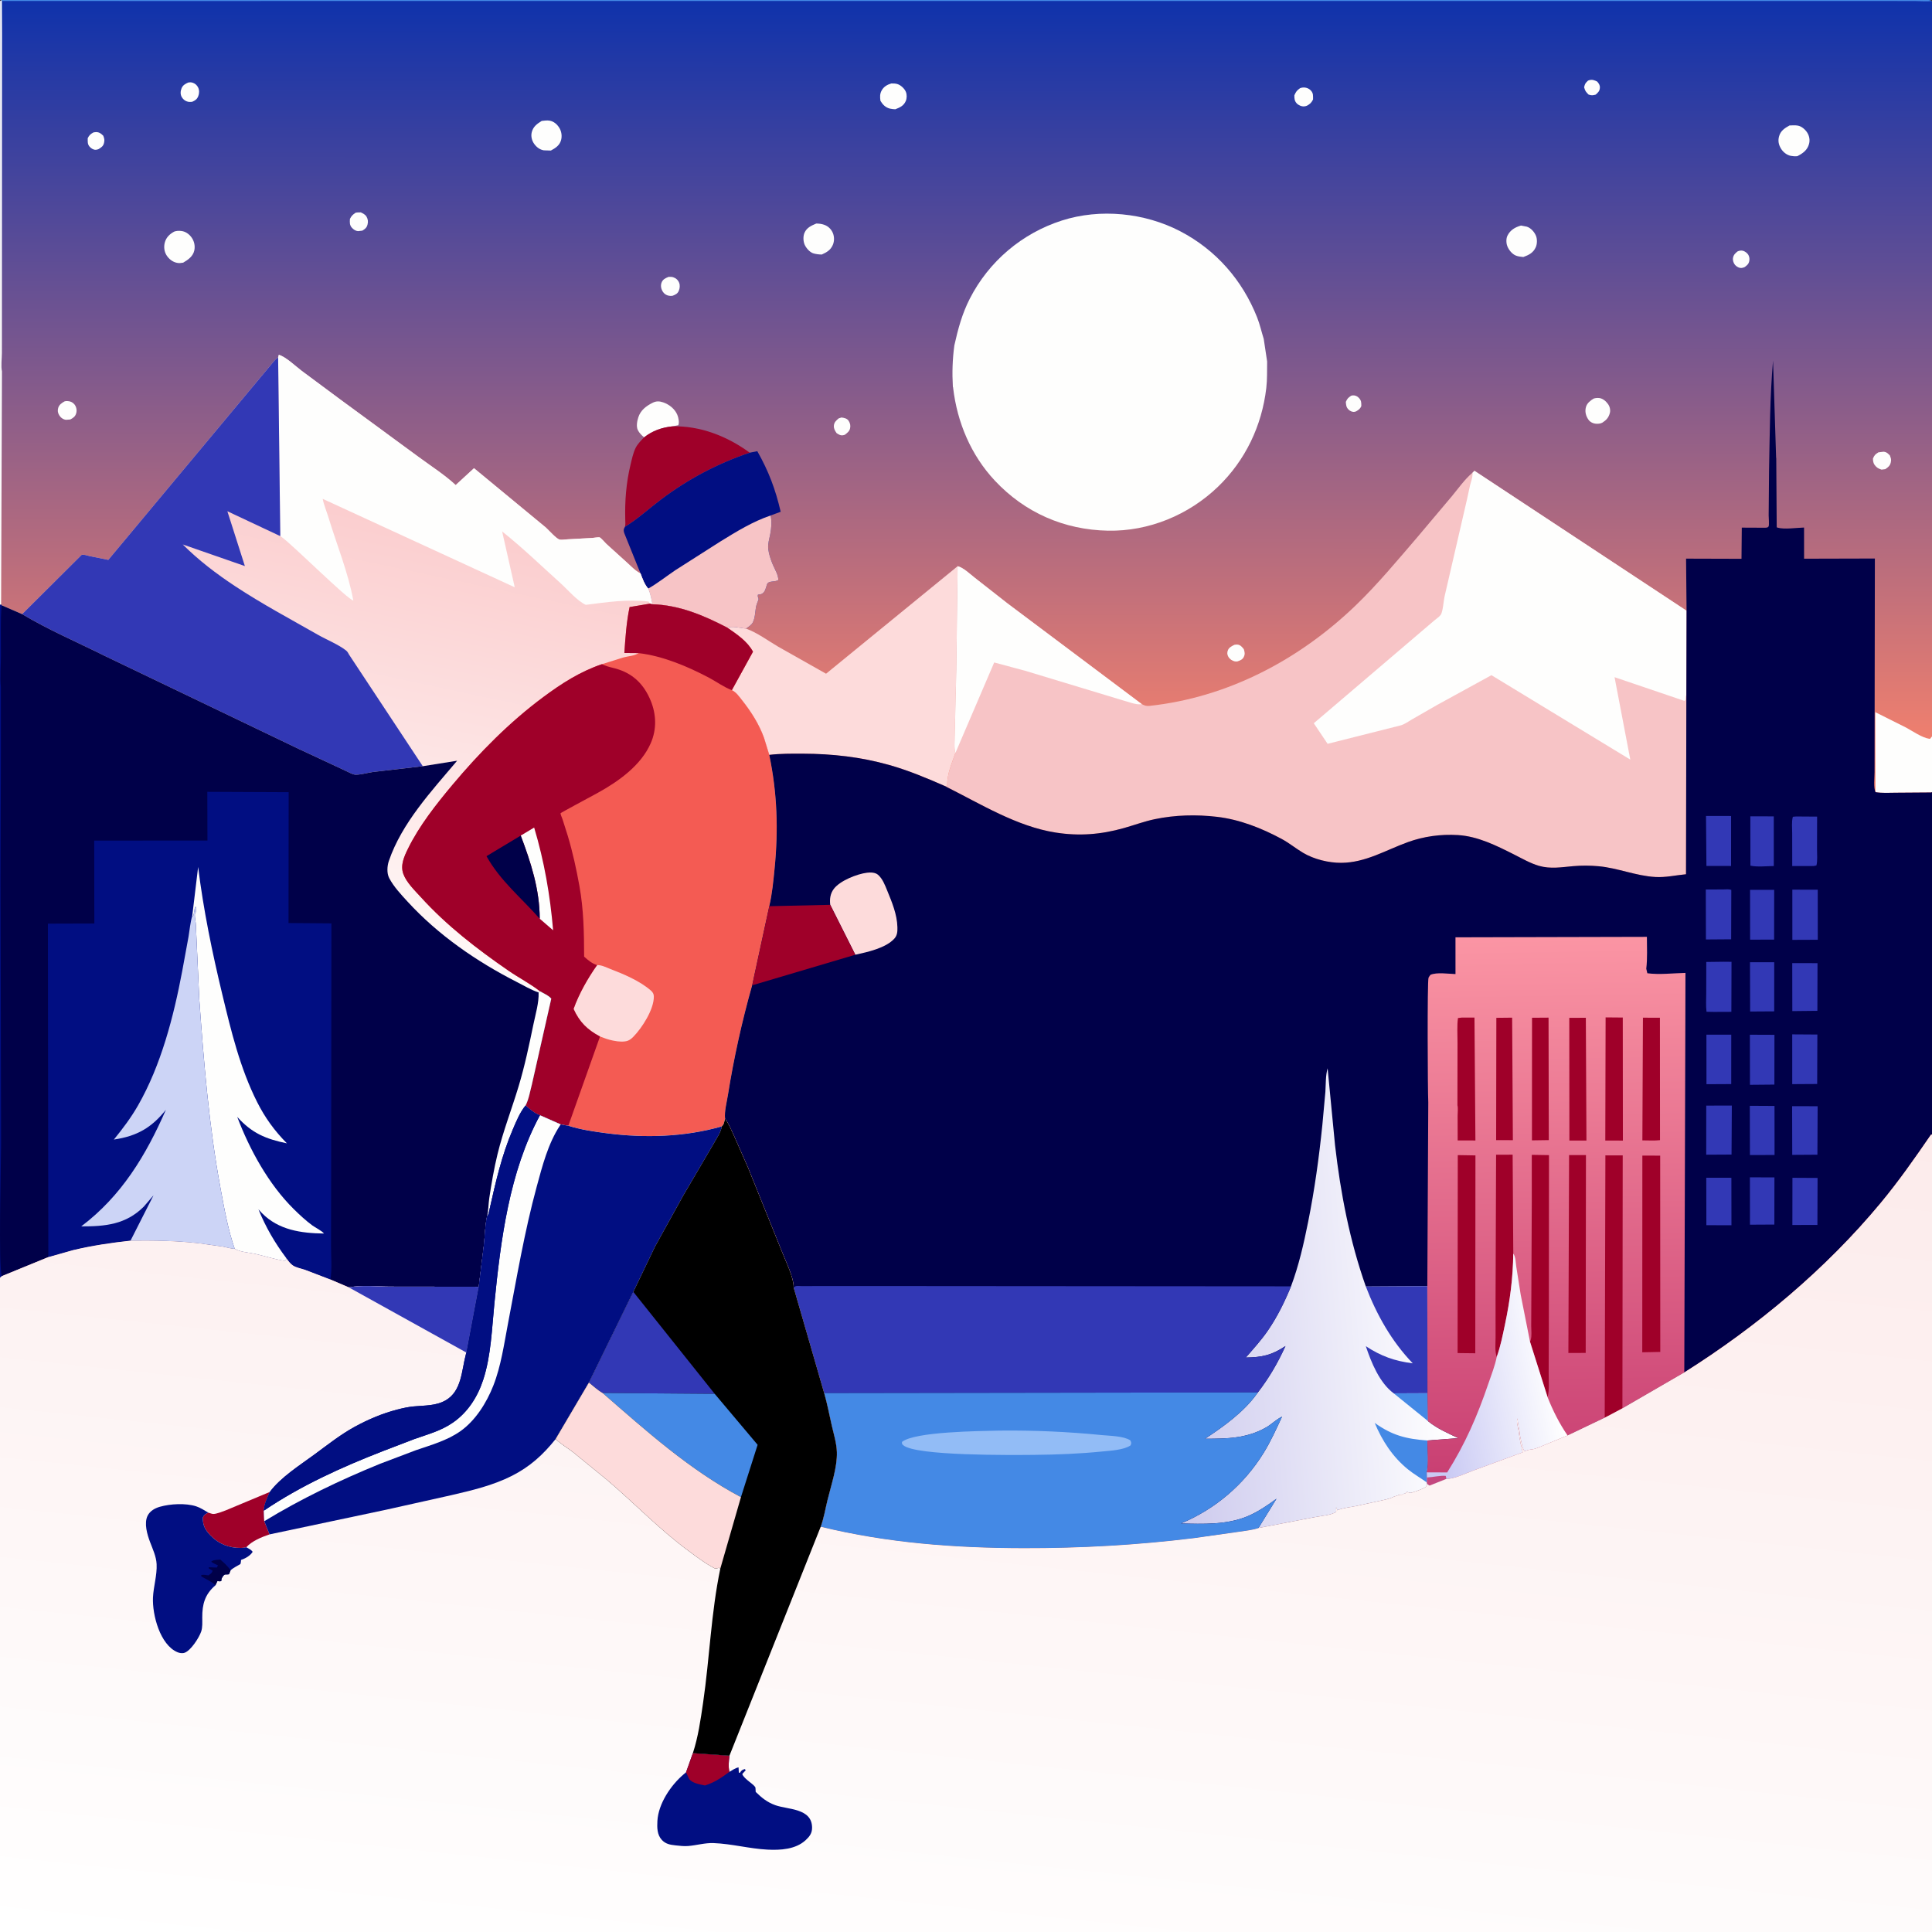 <svg version="1.1" xmlns="http://www.w3.org/2000/svg" style="display: block;" viewBox="0 0 2048 2048" width="1024" height="1024">
<rect x="0" y="0" width="2048" height="2048" fill="#333333" stroke="none"/>
<defs>
	<linearGradient id="Gradient1" gradientUnits="userSpaceOnUse" x1="1023.93" y1="838.502" x2="1024.37" y2="0.471">
		<stop class="stop0" offset="0" stop-opacity="1" stop-color="rgb(255,133,106)"/>
		<stop class="stop1" offset="1" stop-opacity="1" stop-color="rgb(15,50,171)"/>
	</linearGradient>
	<linearGradient id="Gradient2" gradientUnits="userSpaceOnUse" x1="454.601" y1="550.867" x2="359.2" y2="998.554">
		<stop class="stop0" offset="0" stop-opacity="1" stop-color="rgb(251,205,206)"/>
		<stop class="stop1" offset="1" stop-opacity="1" stop-color="rgb(255,249,248)"/>
	</linearGradient>
	<linearGradient id="Gradient3" gradientUnits="userSpaceOnUse" x1="1242.33" y1="1393.12" x2="1526.73" y2="1370.27">
		<stop class="stop0" offset="0" stop-opacity="1" stop-color="rgb(206,203,238)"/>
		<stop class="stop1" offset="1" stop-opacity="1" stop-color="rgb(255,255,255)"/>
	</linearGradient>
	<linearGradient id="Gradient4" gradientUnits="userSpaceOnUse" x1="1653.81" y1="1558.01" x2="1644.51" y2="992.332">
		<stop class="stop0" offset="0" stop-opacity="1" stop-color="rgb(201,64,115)"/>
		<stop class="stop1" offset="1" stop-opacity="1" stop-color="rgb(251,149,164)"/>
	</linearGradient>
	<linearGradient id="Gradient5" gradientUnits="userSpaceOnUse" x1="1516.93" y1="1463.44" x2="1644.89" y2="1440.89">
		<stop class="stop0" offset="0" stop-opacity="1" stop-color="rgb(202,202,244)"/>
		<stop class="stop1" offset="1" stop-opacity="1" stop-color="rgb(255,255,255)"/>
	</linearGradient>
	<linearGradient id="Gradient6" gradientUnits="userSpaceOnUse" x1="1086.48" y1="1103.72" x2="976.163" y2="2149.93">
		<stop class="stop0" offset="0" stop-opacity="1" stop-color="rgb(252,235,235)"/>
		<stop class="stop1" offset="1" stop-opacity="1" stop-color="rgb(255,255,255)"/>
	</linearGradient>
</defs>
<path transform="translate(0,0)" fill="url(#Gradient1)" d="M 0 641.273 L 0.125 1.125 L 2 0 L 1600.01 -0.066 L 1928.7 -0.067 L 2012.86 -0.063 L 2035.73 -0.066 C 2039.73 -0.066 2044.29 -0.681 2048 1 L 2048 42.547 L 2048 355.792 L 2048 377.886 L 2048 750.602 L 2048 780.611 L 2048 839.754 L 2048 1202.7 L 2048 2048 L -0 2048 L 0 1354.47 L 0 728.65 L 0 641.273 z"/>
<path transform="translate(0,0)" fill="rgb(254,254,253)" d="M 1683.32 85.5 L 1684.19 85.14 C 1687.68 84.031 1690.08 84.924 1693.14 86.5 C 1694.83 88.573 1696.09 90.118 1695.93 93 C 1695.73 96.628 1693.96 98.09 1691.5 100.304 C 1688.3 101.159 1687.1 101.282 1683.96 100.254 C 1680.97 97.297 1680.41 96.519 1679.22 92.5 C 1680.15 88.712 1680.5 88.216 1683.32 85.5 z"/>
<path transform="translate(0,0)" fill="rgb(254,254,253)" d="M 1432.24 419.5 L 1433.68 419.151 C 1436.27 418.862 1438.77 419.901 1440.5 421.806 C 1443.25 424.834 1443 426.703 1443.06 430.5 C 1441.76 433.521 1440.16 434.44 1437.5 436.093 L 1435.81 436.576 C 1433.44 436.887 1431.14 435.766 1429.5 434.148 C 1426.94 431.628 1426.92 429.291 1426.63 426 C 1428.34 422.236 1429.01 421.806 1432.24 419.5 z"/>
<path transform="translate(0,0)" fill="rgb(254,254,253)" d="M 1841.89 266.5 C 1843.18 266.017 1843.52 265.813 1845.01 265.644 C 1847.85 265.321 1850.74 266.965 1852.5 269.036 C 1854.24 271.08 1854.85 273.913 1854.34 276.5 C 1853.66 279.98 1852.08 281.062 1849.5 283.068 C 1848.4 283.504 1847.73 283.832 1846.5 284.001 C 1843.79 284.374 1840.95 282.812 1839.21 280.827 C 1837.64 279.02 1836.63 275.935 1837.05 273.5 C 1837.63 270.105 1839.34 268.587 1841.89 266.5 z"/>
<path transform="translate(0,0)" fill="rgb(254,254,253)" d="M 889.039 443.5 L 892.008 442.556 C 895.008 443.001 897.941 443.463 899.707 446.268 C 901.215 448.661 901.732 451.215 901.13 454 C 900.412 457.32 898.021 458.981 895.5 460.908 L 893.755 461.361 C 890.845 461.839 889.157 460.603 886.846 459.152 C 885.194 456.71 883.805 454.607 883.926 451.545 C 884.076 447.721 886.349 445.757 889.039 443.5 z"/>
<path transform="translate(0,0)" fill="rgb(254,254,253)" d="M 1308.61 683.5 C 1309.72 683.354 1310.88 683.137 1312 683.301 C 1315.06 683.747 1316.7 685.948 1318.5 688.145 C 1319.4 691.271 1319.98 693.174 1318.5 696.325 C 1317.11 699.272 1314.36 700.222 1311.5 701.185 C 1310.67 701.213 1309.82 701.28 1309 701.105 C 1306.03 700.471 1303.51 698.695 1301.99 696 C 1300.69 693.701 1300.7 691.384 1301.75 689 C 1302.97 686.222 1306.04 684.716 1308.61 683.5 z"/>
<path transform="translate(0,0)" fill="rgb(254,254,253)" d="M 98.731 140.5 C 99.864 140.254 100.809 139.991 102.004 140.018 C 105.369 140.092 107.22 141.698 109.5 143.923 C 110.538 147.014 111.016 148.065 110.313 151.32 C 109.525 154.964 107.431 156.212 104.5 158.061 C 103.537 158.377 102.532 158.771 101.5 158.791 C 98.965 158.84 96.605 157.332 94.992 155.5 C 92.569 152.748 93.018 149.877 92.993 146.5 C 94.626 143.316 95.686 142.383 98.731 140.5 z"/>
<path transform="translate(0,0)" fill="rgb(254,254,253)" d="M 1991.19 479.5 L 1996.5 478.858 C 1999.71 479.008 2001.17 480.629 2003.32 482.722 C 2004.32 485.587 2005.01 486.785 2004.37 489.898 C 2003.57 493.756 2001.55 495.256 1998.5 497.317 L 1994.5 497.825 C 1992.23 497.013 1990.45 496.378 1988.71 494.648 C 1986.16 492.11 1985.4 489.707 1985.39 486.156 C 1986.84 482.603 1987.93 481.486 1991.19 479.5 z"/>
<path transform="translate(0,0)" fill="rgb(254,254,253)" d="M 376.966 225.5 C 378.729 225.079 380.687 225.19 382.5 225.132 C 384.798 226.289 387.146 227.336 388.504 229.633 C 390.075 232.291 390.386 235.053 389.593 238.04 C 388.665 241.538 386.963 242.722 384.087 244.5 L 379.5 245.026 C 376.92 244.795 374.88 243.383 373.144 241.556 C 370.47 238.743 370.719 235.556 370.959 232 C 372.571 228.775 373.994 227.501 376.966 225.5 z"/>
<path transform="translate(0,0)" fill="rgb(254,254,253)" d="M 68.382 425.5 C 70.173 425.07 69.562 425.107 71.748 425.174 C 74.541 425.26 77.242 426.537 78.974 428.75 C 80.945 431.27 81.67 434.706 80.833 437.855 C 79.848 441.568 77.626 442.994 74.5 444.67 L 70 445.015 C 67.031 444.743 64.265 442.687 62.748 440.132 C 61.279 437.658 60.913 435.355 61.644 432.61 C 62.595 429.039 65.356 427.239 68.382 425.5 z"/>
<path transform="translate(0,0)" fill="rgb(254,254,253)" d="M 1378.07 93.5 C 1379.22 93.119 1379.69 92.902 1381.01 92.791 C 1384.18 92.524 1387.3 93.576 1389.5 95.877 C 1392.37 98.876 1391.84 101.684 1391.88 105.5 C 1390.07 108.908 1388.86 110.144 1385.5 112.011 C 1384.24 112.45 1383.96 112.617 1382.5 112.757 C 1379.71 113.025 1376.37 111.536 1374.51 109.5 C 1372.18 106.947 1372.04 104.299 1372.08 101 C 1373.96 96.997 1374.53 96.104 1378.07 93.5 z"/>
<path transform="translate(0,0)" fill="rgb(254,254,253)" d="M 708.715 293.5 C 710.375 293.449 711.932 293.375 713.54 293.871 C 716.467 294.774 718.715 296.783 719.877 299.632 C 721 302.383 720.663 305.675 719.5 308.366 C 718.201 311.372 715.89 312.401 713.007 313.5 C 711.555 313.789 710.549 313.721 709.051 313.479 C 706.449 313.059 704.257 311.618 702.782 309.452 C 700.918 306.714 700.053 303.174 701.171 299.892 C 702.467 296.085 705.345 294.879 708.715 293.5 z"/>
<path transform="translate(0,0)" fill="rgb(254,254,253)" d="M 199.49 87.5 C 201.318 87.2 202.7 87.126 204.5 87.769 C 207.028 88.671 208.879 90.389 210.043 92.785 C 211.409 95.595 211.31 98.997 210.189 101.87 C 208.84 105.326 206.79 106.606 203.5 107.985 L 200.5 108.026 C 197.217 107.701 194.481 105.873 192.762 103.04 C 190.987 100.117 191.228 96.561 192.5 93.51 C 193.852 90.267 196.457 88.845 199.49 87.5 z"/>
<path transform="translate(0,0)" fill="rgb(254,254,253)" d="M 1689.38 422.5 C 1691.37 421.882 1693.42 421.686 1695.5 421.967 C 1699.23 422.472 1702.49 425.449 1704.61 428.387 C 1706.44 430.927 1707.33 434.696 1706.53 437.733 C 1705.21 442.742 1702.75 445.344 1698.5 448.073 C 1696.27 449.206 1694 449.327 1691.53 449.152 C 1688.77 448.955 1685.72 447.467 1684.05 445.186 C 1681.06 441.089 1679.73 436.157 1681.29 431.107 C 1682.49 427.219 1686.05 424.46 1689.38 422.5 z"/>
<path transform="translate(0,0)" fill="rgb(254,254,253)" d="M 944.722 88.5 C 946.79 88.359 948.987 88.48 951 89.023 C 954.681 90.016 958.805 93.844 960.247 97.35 C 961.459 100.295 961.396 104.235 960.139 107.145 C 957.964 112.176 953.891 113.964 949.056 115.833 C 947.139 115.708 945.216 115.609 943.344 115.138 C 938.637 113.953 935.734 110.904 933.306 106.886 C 932.777 102.911 932.577 99.561 934.572 95.933 C 936.795 91.891 940.44 89.763 944.722 88.5 z"/>
<path transform="translate(0,0)" fill="rgb(254,254,253)" d="M 574.246 128.176 C 576.975 127.902 579.989 127.412 582.709 127.918 C 587.09 128.732 590.436 131.647 592.77 135.319 C 595.266 139.246 596.011 144.396 594.656 148.887 C 593.024 154.292 588.643 157.09 583.936 159.591 L 576.5 159.358 C 572.274 158.713 568.725 155.976 566.284 152.556 C 563.774 149.041 562.619 144.488 563.667 140.24 C 565.156 134.207 569.225 131.303 574.246 128.176 z"/>
<path transform="translate(0,0)" fill="rgb(254,254,253)" d="M 1612.33 239.083 L 1618.5 240.281 C 1622.83 241.667 1626.57 245.929 1628.23 250.068 C 1629.64 253.608 1629.5 258.757 1627.9 262.231 C 1625.21 268.098 1620.58 270.317 1614.8 272.452 C 1612.24 272.201 1609.42 271.915 1607 270.969 C 1602.88 269.357 1599.35 264.935 1597.8 260.888 C 1596.58 257.721 1596.42 252.919 1597.97 249.819 C 1600.99 243.755 1606.05 240.891 1612.33 239.083 z"/>
<path transform="translate(0,0)" fill="rgb(254,254,253)" d="M 865.288 236.956 C 868.164 236.988 871.041 237.318 873.76 238.305 C 877.861 239.793 881.029 242.786 882.774 246.801 C 884.467 250.697 884.528 255.578 882.874 259.5 C 880.524 265.076 876.386 267.439 871.115 269.816 C 868.178 269.77 864.782 269.409 861.984 268.5 C 858.246 267.285 854.451 262.81 852.947 259.315 C 851.393 255.704 851.221 250.464 852.781 246.824 C 855.155 241.281 860.121 239.158 865.288 236.956 z"/>
<path transform="translate(0,0)" fill="rgb(254,254,253)" d="M 1896.96 132.991 C 1899.8 132.901 1903.04 132.644 1905.84 133.155 C 1909.7 133.861 1913.54 137.197 1915.63 140.414 C 1917.97 144.017 1918.77 148.311 1917.68 152.5 C 1915.94 159.142 1911.04 162.585 1905.28 165.547 C 1902.96 165.807 1900.67 165.643 1898.38 165.218 C 1894.13 164.432 1890.08 161.179 1887.9 157.52 C 1885.35 153.268 1884.58 149.177 1885.92 144.408 C 1887.57 138.536 1891.92 135.825 1896.96 132.991 z"/>
<path transform="translate(0,0)" fill="rgb(254,254,253)" d="M 184.674 245.5 C 187.088 244.633 189.418 244.571 191.951 244.823 C 196.492 245.273 200.215 247.901 202.915 251.5 C 205.863 255.429 207.038 260.702 205.964 265.5 C 204.542 271.852 199.418 275.333 194.172 278.434 C 191.827 278.835 189.88 279.084 187.52 278.597 C 182.88 277.638 179.001 274.512 176.5 270.536 C 174.011 266.578 173.498 261.438 174.724 257 C 176.22 251.58 179.859 248.122 184.674 245.5 z"/>
<path transform="translate(0,0)" fill="rgb(254,254,253)" d="M 682.781 463.587 C 680.33 461.603 677.541 458.822 676.157 455.95 C 674.252 451.999 675.355 446.335 676.66 442.328 C 679.076 434.913 684.82 430.523 691.5 427.108 C 695.475 425.075 698.778 425.09 702.97 426.516 C 709.329 428.68 715.358 433.428 717.998 439.761 C 719.211 442.672 720.302 448.005 719 450.772 L 712.587 451.974 C 701.391 453.176 691.671 456.621 682.781 463.587 z"/>
<path transform="translate(0,0)" fill="rgb(254,254,253)" d="M 0 641.273 L 0.125 1.125 L 2 0 L 1.954 1.021 L 2.105 35.6 L 1.981 357.139 L 1.967 374.294 C 1.959 380.061 0.884 388.163 2.044 393.652 L 1.172 640.928 L 0 641.273 z"/>
<path transform="translate(0,0)" fill="rgb(68,137,229)" d="M 2 0 L 1600.01 -0.066 L 1928.7 -0.067 L 2012.86 -0.063 L 2035.73 -0.066 C 2039.73 -0.066 2044.29 -0.681 2048 1 C 2042.79 1.83 2036.45 1.136 2031.14 1.118 L 1995.78 1.023 L 1865.88 1.062 L 1397.93 1.021 L 458.11 1.05 L 155.55 1.075 L 1.954 1.021 L 2 0 z"/>
<path transform="translate(0,0)" fill="rgb(254,254,253)" d="M 1988.16 839.745 L 1987.91 754.932 L 2020.45 771.23 C 2027.21 774.877 2037.37 781.935 2044.83 783.092 L 2045.98 783.163 L 2048 780.611 L 2048 839.754 L 2046.99 840.055 L 2009.6 840.327 C 2002.52 840.367 1995.17 840.883 1988.16 839.745 z"/>
<path transform="translate(0,0)" fill="rgb(159,0,41)" d="M 712.587 451.974 C 742.024 451.053 771.219 462.532 794.75 479.881 C 760.944 491.172 729.487 507.816 701.015 529.243 C 688.512 538.653 675.804 550.311 662.489 558.389 C 663.133 555.818 662.876 553.536 662.804 550.905 C 662.27 531.207 663.744 511.787 668.387 492.593 C 669.793 486.784 671.18 479.941 673.888 474.614 C 676.01 470.44 679.594 466.968 682.781 463.587 C 691.671 456.621 701.391 453.176 712.587 451.974 z"/>
<path transform="translate(0,0)" fill="rgb(1,14,130)" d="M 794.75 479.881 L 802.764 478.271 C 814.824 499.562 822.073 518.76 827.557 542.501 L 816.932 546.42 C 818.267 553.277 817.764 559.442 816.477 566.263 C 815.527 571.299 813.768 576.693 814.381 581.826 C 815.064 587.553 816.939 592.966 819.113 598.273 C 820.927 602.702 825.707 610.419 824.893 615 C 820.957 617.313 814.512 615.271 813.048 619.5 C 811.838 622.993 811.296 627.569 807.525 629.531 C 806.388 630.122 804.682 630.231 803.425 630.425 C 803.119 632.423 803.503 633.139 804.164 635 C 803.719 636.517 803.228 637.847 802.624 639.3 C 799.973 645.682 801.291 654.011 797.863 660.103 C 796.427 662.654 793.178 664.655 790.862 666.367 C 784.813 665.869 776.501 663.309 771.102 665.438 C 745.917 652.316 720.286 641.437 691.507 640.559 C 690.542 635.114 689.298 629.024 687.138 623.929 C 683.407 620.008 680.849 612.953 678.987 607.883 L 661.696 565.01 C 660.828 561.923 660.908 561.16 662.489 558.389 C 675.804 550.311 688.512 538.653 701.015 529.243 C 729.487 507.816 760.944 491.172 794.75 479.881 z"/>
<path transform="translate(0,0)" fill="rgb(247,196,198)" d="M 687.138 623.929 C 697.084 618.294 706.337 610.909 715.819 604.486 L 763.785 573.898 C 780.833 563.405 797.894 552.879 816.932 546.42 C 818.267 553.277 817.764 559.442 816.477 566.263 C 815.527 571.299 813.768 576.693 814.381 581.826 C 815.064 587.553 816.939 592.966 819.113 598.273 C 820.927 602.702 825.707 610.419 824.893 615 C 820.957 617.313 814.512 615.271 813.048 619.5 C 811.838 622.993 811.296 627.569 807.525 629.531 C 806.388 630.122 804.682 630.231 803.425 630.425 C 803.119 632.423 803.503 633.139 804.164 635 C 803.719 636.517 803.228 637.847 802.624 639.3 C 799.973 645.682 801.291 654.011 797.863 660.103 C 796.427 662.654 793.178 664.655 790.862 666.367 C 784.813 665.869 776.501 663.309 771.102 665.438 C 745.917 652.316 720.286 641.437 691.507 640.559 C 690.542 635.114 689.298 629.024 687.138 623.929 z"/>
<path transform="translate(0,0)" fill="rgb(253,219,219)" d="M 790.862 666.367 C 802.517 670.52 814.203 679.229 824.884 685.5 L 875.659 714.166 L 1015.15 600.188 L 1013.75 710.057 L 1012.06 779.345 C 1012.11 785.089 1011.18 792.759 1012.77 798.205 C 1008.97 809.002 1003.84 820.711 1004.05 832.329 L 1002.87 833.787 C 983.139 825.13 963.173 816.725 942.402 810.861 C 912.485 802.416 881.992 799.014 850.976 798.933 C 839.116 798.902 827.256 798.803 815.459 800.207 L 809.973 782.395 C 804.82 767.866 796.166 754.321 786.629 742.327 C 783.432 738.308 780.519 733.859 775.782 731.584 L 798.18 690.846 C 792.211 679.758 781.157 672.445 771.102 665.438 C 776.501 663.309 784.813 665.869 790.862 666.367 z"/>
<path transform="translate(0,0)" fill="rgb(254,254,253)" d="M 1011.64 366.173 C 1015.54 348.74 1019.84 332.632 1028.03 316.603 C 1048.24 277.056 1083.35 247.323 1125.6 233.774 C 1166.23 220.746 1213.46 225.502 1251.21 245.211 C 1289 264.941 1316.95 296.933 1332.59 336.426 C 1335.52 343.849 1337.24 351.706 1339.62 359.317 L 1343.22 383.27 C 1343.07 392.572 1343.4 402.129 1342.32 411.364 C 1337.63 451.36 1320.14 488.077 1291.04 516.049 C 1259.96 545.909 1217.85 563.366 1174.5 562.546 C 1128 561.666 1086.31 543.409 1054.53 509.441 C 1029.3 482.467 1014.71 447.865 1010.39 411.376 C 1010.26 410.302 1010.43 410.691 1010.08 410.074 C 1009.23 395.147 1009.64 381.04 1011.64 366.173 z"/>
<path transform="translate(0,0)" fill="rgb(247,196,198)" d="M 1560.99 501.07 L 1563 499.084 L 1787.83 647.41 L 1787.61 737.235 L 1787.24 926.743 C 1776.42 927.746 1765.77 930.278 1754.86 929.665 C 1734.05 928.495 1715.05 920.102 1694.5 918.237 C 1685.5 917.419 1676.58 917.373 1667.57 918.167 C 1655.24 919.253 1643.53 921.358 1631.37 917.827 C 1622.16 915.154 1613.34 910.003 1604.78 905.699 C 1586.21 896.363 1566.54 886.473 1545.41 885.203 C 1527.39 884.119 1509.33 886.56 1492.33 892.714 C 1468.89 901.203 1447.59 914.457 1421.87 914.633 C 1408.52 914.724 1392.92 910.899 1381.41 904.07 C 1373.52 899.384 1366.47 893.522 1358.35 889.168 C 1337.21 877.825 1314.06 868.672 1290.07 865.872 C 1268.19 863.319 1245.66 863.841 1224.06 868.37 C 1212.89 870.713 1202.34 874.687 1191.39 877.777 C 1167.02 884.655 1144.09 886.473 1119.03 882.551 C 1077.94 876.121 1039.64 852.3 1002.91 833.946 L 1002.87 833.787 L 1004.05 832.329 C 1003.84 820.711 1008.97 809.002 1012.77 798.205 C 1011.18 792.759 1012.11 785.089 1012.06 779.345 L 1013.75 710.057 L 1015.15 600.188 C 1021.33 601.776 1028.09 608.382 1033.18 612.363 L 1067.62 639.36 L 1210.39 746.439 C 1213.27 747.904 1215.18 748.63 1218.43 748.28 C 1301.36 739.318 1376.77 699.64 1436.76 642.078 C 1460.06 619.719 1481.39 593.901 1502.47 569.414 L 1539.1 525.938 C 1545.76 517.949 1552.38 508.414 1560.27 501.669 L 1560.99 501.07 z"/>
<path transform="translate(0,0)" fill="rgb(254,254,253)" d="M 1015.15 600.188 C 1021.33 601.776 1028.09 608.382 1033.18 612.363 L 1067.62 639.36 L 1210.39 746.439 L 1208.86 746.594 C 1203.35 747.003 1195.56 743.766 1190.14 742.364 L 1086.5 710.975 L 1053.89 702.258 L 1012.77 798.205 C 1011.18 792.759 1012.11 785.089 1012.06 779.345 L 1013.75 710.057 L 1015.15 600.188 z"/>
<path transform="translate(0,0)" fill="rgb(254,254,253)" d="M 1560.99 501.07 L 1563 499.084 L 1787.83 647.41 L 1787.61 737.235 L 1787.12 737.373 L 1786.67 742 L 1785.5 742.958 L 1711.49 717.841 L 1728.18 805.219 L 1580.99 715.717 L 1523.32 747.336 L 1496.97 762.475 C 1493.02 764.717 1488.78 767.957 1484.35 769.043 L 1407.32 788.478 L 1392.68 766.682 L 1520.21 657.916 C 1522.11 656.276 1525.89 653.722 1527.23 651.744 C 1529.59 648.274 1530.23 636.926 1531.27 632.43 L 1554.82 530.505 L 1558.37 514.204 C 1559.3 510.484 1560.83 506.772 1560.97 502.913 L 1560.99 501.07 z"/>
<path transform="translate(0,0)" fill="url(#Gradient2)" d="M 294.825 379.029 L 295.544 376.099 C 303.203 378.372 313.149 388.098 319.838 393.135 L 362.975 425.151 L 444.06 484.635 C 456.851 494.1 471.445 503.381 483.027 514.201 L 502.468 496.316 L 578.608 559.181 C 581.507 561.808 589.682 571.032 593.135 571.965 C 595.096 572.495 599.418 571.771 601.548 571.697 L 628.022 570.238 C 629.415 570.136 634.582 569.255 635.658 569.642 C 637.065 570.148 641.464 575.316 642.754 576.535 L 664.646 596.355 C 669.184 600.454 673.463 605.15 678.987 607.883 C 680.849 612.953 683.407 620.008 687.138 623.929 C 689.298 629.024 690.542 635.114 691.507 640.559 C 720.286 641.437 745.917 652.316 771.102 665.438 C 781.157 672.445 792.211 679.758 798.18 690.846 L 775.782 731.584 C 780.519 733.859 783.432 738.308 786.629 742.327 C 796.166 754.321 804.82 767.866 809.973 782.395 L 815.459 800.207 C 823.922 840.632 825.182 879.516 821.139 920.443 C 819.82 933.797 818.588 947.549 815.445 960.608 L 797.306 1044.49 C 786.539 1082.67 777.925 1121.42 771.679 1160.59 C 770.482 1168.1 767.733 1178.38 768.607 1185.81 C 767.738 1188.97 767.639 1191.96 765.076 1194.08 C 725.779 1205.27 683.848 1206.56 643.464 1201.36 C 629.615 1199.58 615.797 1197.58 602.454 1193.37 L 594.382 1191.93 L 572.372 1182.21 C 566.493 1180.11 561.659 1176.02 557.107 1171.89 C 551.067 1179.37 547.331 1188.64 543.57 1197.41 C 531.84 1224.74 525.46 1253.13 518.953 1282 C 518.619 1283.48 517.833 1288.58 516.385 1288.99 C 514.267 1298.66 514.055 1309.07 513.066 1318.94 L 507.497 1364 L 414.056 1363.88 C 399.987 1363.87 383.506 1361.96 369.858 1364.72 L 350.241 1356.35 L 323.238 1346.02 C 319.222 1344.63 313.896 1343.75 310.366 1341.35 C 307.686 1339.54 305.541 1336.53 303.694 1333.92 C 302.961 1335.64 303.295 1335.74 301.5 1336.61 C 291.229 1334.84 281.033 1331.66 270.873 1329.28 C 264.027 1327.68 254.712 1327.42 248.792 1323.82 C 244.688 1323.7 240.474 1322.28 236.428 1321.53 L 211.478 1318.03 C 186.884 1315.13 163.087 1314.94 138.353 1315.15 C 117.866 1317.38 97.807 1320.36 77.734 1325.12 L 51.231 1332.61 L 1.948 1352.77 L 0 1354.47 L 0 728.65 L 0 641.273 L 1.172 640.928 L 1.709 641.596 L 23.47 651.009 L 86.504 588.226 C 89.076 587.531 92.751 588.996 95.392 589.605 L 114.812 593.492 L 289.898 383.458 C 291.507 381.535 292.594 380.271 294.825 379.029 z"/>
<path transform="translate(0,0)" fill="rgb(254,254,253)" d="M 294.825 379.029 L 295.544 376.099 C 303.203 378.372 313.149 388.098 319.838 393.135 L 362.975 425.151 L 444.06 484.635 C 456.851 494.1 471.445 503.381 483.027 514.201 L 502.468 496.316 L 578.608 559.181 C 581.507 561.808 589.682 571.032 593.135 571.965 C 595.096 572.495 599.418 571.771 601.548 571.697 L 628.022 570.238 C 629.415 570.136 634.582 569.255 635.658 569.642 C 637.065 570.148 641.464 575.316 642.754 576.535 L 664.646 596.355 C 669.184 600.454 673.463 605.15 678.987 607.883 C 680.849 612.953 683.407 620.008 687.138 623.929 C 689.298 629.024 690.542 635.114 691.507 640.559 L 689.081 639.883 L 687.534 637.629 C 665.94 634.934 642.441 638.4 621.011 641.15 C 611.821 637.009 602.023 625.285 594.358 618.364 C 573.989 599.973 553.723 580.426 532.276 563.338 L 545.642 622.528 L 342.073 528.79 C 343.382 535.467 346.323 542.338 348.319 548.908 C 357.064 577.686 369.107 606.921 374.537 636.53 C 368.828 635.97 310.414 577.68 298.339 569.089 L 297.111 568.235 L 294.825 379.029 z"/>
<path transform="translate(0,0)" fill="rgb(50,56,181)" d="M 294.825 379.029 L 297.111 568.235 L 296.268 567.918 L 241.019 541.936 L 259.583 600.061 L 193.731 577.148 C 210.795 594.147 229.244 608.171 249.304 621.436 C 277.426 640.034 307.845 656.26 337.161 672.972 C 346.311 678.187 358.707 683.149 366.806 689.5 C 368.463 690.799 369.021 692.251 370.06 694 L 448.173 812.211 L 395.488 818.319 C 390.259 819 381.265 821.613 376.268 821.146 C 373.533 820.89 368.403 817.919 365.745 816.787 L 317 794.065 L 110.432 694.974 C 81.589 680.625 51.063 667.529 23.47 651.009 L 86.504 588.226 C 89.076 587.531 92.751 588.996 95.392 589.605 L 114.812 593.492 L 289.898 383.458 C 291.507 381.535 292.594 380.271 294.825 379.029 z"/>
<path transform="translate(0,0)" fill="rgb(244,91,83)" d="M 691.507 640.559 C 720.286 641.437 745.917 652.316 771.102 665.438 C 781.157 672.445 792.211 679.758 798.18 690.846 L 775.782 731.584 C 780.519 733.859 783.432 738.308 786.629 742.327 C 796.166 754.321 804.82 767.866 809.973 782.395 L 815.459 800.207 C 823.922 840.632 825.182 879.516 821.139 920.443 C 819.82 933.797 818.588 947.549 815.445 960.608 L 797.306 1044.49 C 786.539 1082.67 777.925 1121.42 771.679 1160.59 C 770.482 1168.1 767.733 1178.38 768.607 1185.81 C 767.738 1188.97 767.639 1191.96 765.076 1194.08 C 725.779 1205.27 683.848 1206.56 643.464 1201.36 C 629.615 1199.58 615.797 1197.58 602.454 1193.37 L 594.382 1191.93 L 572.372 1182.21 C 566.493 1180.11 561.659 1176.02 557.107 1171.89 C 560.574 1165.41 561.962 1156.51 563.862 1149.41 L 584.375 1058.62 C 581.844 1055.36 575.9 1052.85 572.276 1050.7 C 562.13 1042.71 549.88 1036.44 539.177 1029.06 C 505.654 1005.95 473.616 981.289 446.138 951.035 C 439.706 943.953 430.885 935.573 427.559 926.413 C 424.193 917.141 428.391 908.007 432.449 899.709 C 444.27 875.536 462.313 852.634 479.547 832.066 C 508.284 797.769 540.034 765.563 576.03 738.841 C 595.406 724.457 615.055 711.84 638.074 704.065 L 660.617 696.975 C 665.769 695.522 672.458 695.344 676.894 692.329 L 661.856 692.205 C 662.933 676.104 664.058 659.298 667.411 643.52 L 689.081 639.883 L 691.507 640.559 z"/>
<path transform="translate(0,0)" fill="rgb(253,219,219)" d="M 632.914 1023.08 C 637.393 1022.75 642.542 1025.45 646.685 1027.04 C 661.033 1032.53 678.27 1039.8 689.895 1049.96 C 691.799 1051.62 693.007 1053.45 693.084 1056.01 C 693.49 1069.6 680.641 1089.62 671.327 1099.06 C 667.162 1103.28 664.319 1104.19 658.369 1104.12 C 655.82 1104.1 653.491 1103.76 651 1103.28 L 649.515 1103 C 644.824 1102.08 640.471 1100.43 636.016 1098.76 C 622.392 1091.44 614.401 1083.53 607.982 1069.54 C 613.701 1053.48 623.054 1036.97 632.914 1023.08 z"/>
<path transform="translate(0,0)" fill="rgb(159,0,41)" d="M 691.507 640.559 C 720.286 641.437 745.917 652.316 771.102 665.438 C 781.157 672.445 792.211 679.758 798.18 690.846 L 775.782 731.584 C 767.405 728.481 759.514 722.618 751.557 718.417 C 729.015 706.515 702.455 695.24 676.894 692.329 L 661.856 692.205 C 662.933 676.104 664.058 659.298 667.411 643.52 L 689.081 639.883 L 691.507 640.559 z"/>
<path transform="translate(0,0)" fill="rgb(159,0,41)" d="M 638.074 704.065 L 639.873 704.894 C 644.779 707.08 650.439 707.904 655.581 709.6 C 672.463 715.167 683.164 726.645 689.799 742.837 C 695.768 757.401 696.22 773.107 689.874 787.698 C 679.532 811.475 655.497 828.402 633.468 840.562 C 623.796 845.901 594.211 861.603 594.178 862.122 C 594.106 863.265 595.876 867.191 596.301 868.473 L 601.808 885.835 C 607.086 903.37 610.979 921.262 614.225 939.271 C 618.737 964.298 619.128 988.803 619.197 1014.1 C 623.366 1017.86 627.475 1021.3 632.914 1023.08 C 623.054 1036.97 613.701 1053.48 607.982 1069.54 C 614.401 1083.53 622.392 1091.44 636.016 1098.76 L 602.454 1193.37 L 594.382 1191.93 L 572.372 1182.21 C 566.493 1180.11 561.659 1176.02 557.107 1171.89 C 560.574 1165.41 561.962 1156.51 563.862 1149.41 L 584.375 1058.62 C 581.844 1055.36 575.9 1052.85 572.276 1050.7 C 562.13 1042.71 549.88 1036.44 539.177 1029.06 C 505.654 1005.95 473.616 981.289 446.138 951.035 C 439.706 943.953 430.885 935.573 427.559 926.413 C 424.193 917.141 428.391 908.007 432.449 899.709 C 444.27 875.536 462.313 852.634 479.547 832.066 C 508.284 797.769 540.034 765.563 576.03 738.841 C 595.406 724.457 615.055 711.84 638.074 704.065 z"/>
<path transform="translate(0,0)" fill="rgb(254,254,253)" d="M 551.992 885.752 L 566.221 877.24 C 576.929 912.962 583.157 948.989 586.327 986.12 L 572.13 973.879 C 572.07 943 562.797 914.311 551.992 885.752 z"/>
<path transform="translate(0,0)" fill="rgb(0,0,73)" d="M 551.992 885.752 C 562.797 914.311 572.07 943 572.13 973.879 C 552.827 951.89 530.152 933.631 515.712 907.583 L 551.992 885.752 z"/>
<path transform="translate(0,0)" fill="rgb(0,0,73)" d="M 1.172 640.928 L 1.709 641.596 L 23.47 651.009 C 51.063 667.529 81.589 680.625 110.432 694.974 L 317 794.065 L 365.745 816.787 C 368.403 817.919 373.533 820.89 376.268 821.146 C 381.265 821.613 390.259 819 395.488 818.319 L 448.173 812.211 L 484.573 806.402 C 457.481 838.541 425.964 872.308 412.199 912.654 C 410.384 917.972 409.871 925.597 412.522 930.724 C 417.25 939.866 425.229 948.331 432.156 955.882 C 464.523 991.163 505.032 1019.11 547.54 1040.8 C 554.998 1044.61 563.026 1049.38 570.939 1052.06 L 572.276 1050.7 C 575.9 1052.85 581.844 1055.36 584.375 1058.62 L 563.862 1149.41 C 561.962 1156.51 560.574 1165.41 557.107 1171.89 C 551.067 1179.37 547.331 1188.64 543.57 1197.41 C 531.84 1224.74 525.46 1253.13 518.953 1282 C 518.619 1283.48 517.833 1288.58 516.385 1288.99 C 514.267 1298.66 514.055 1309.07 513.066 1318.94 L 507.497 1364 L 414.056 1363.88 C 399.987 1363.87 383.506 1361.96 369.858 1364.72 L 350.241 1356.35 L 323.238 1346.02 C 319.222 1344.63 313.896 1343.75 310.366 1341.35 C 307.686 1339.54 305.541 1336.53 303.694 1333.92 C 302.961 1335.64 303.295 1335.74 301.5 1336.61 C 291.229 1334.84 281.033 1331.66 270.873 1329.28 C 264.027 1327.68 254.712 1327.42 248.792 1323.82 C 244.688 1323.7 240.474 1322.28 236.428 1321.53 L 211.478 1318.03 C 186.884 1315.13 163.087 1314.94 138.353 1315.15 C 117.866 1317.38 97.807 1320.36 77.734 1325.12 L 51.231 1332.61 L 1.948 1352.77 L 0 1354.47 L 0 728.65 L 0 641.273 L 1.172 640.928 z"/>
<path transform="translate(0,0)" fill="rgb(1,14,130)" d="M 1.172 640.928 L 1.709 641.596 C 0.319 659.177 1.083 677.304 0.993 694.95 C 0.937 705.882 -0.153 717.866 0.953 728.665 L 0.961 798.096 L 0.541 932.043 L 1.169 1212.55 C 1.126 1231.66 -1.844 1343.97 1.948 1352.77 L 0 1354.47 L 0 728.65 L 0 641.273 L 1.172 640.928 z"/>
<path transform="translate(0,0)" fill="rgb(254,254,253)" d="M 572.276 1050.7 C 575.9 1052.85 581.844 1055.36 584.375 1058.62 L 563.862 1149.41 C 561.962 1156.51 560.574 1165.41 557.107 1171.89 C 551.067 1179.37 547.331 1188.64 543.57 1197.41 C 531.84 1224.74 525.46 1253.13 518.953 1282 C 518.619 1283.48 517.833 1288.58 516.385 1288.99 C 517.843 1283.13 517.739 1276.1 518.652 1270 C 520.98 1254.46 523.674 1238.74 527.393 1223.47 C 533.327 1199.1 542.496 1175.62 549.724 1151.63 C 556.266 1129.91 560.917 1107.8 565.502 1085.62 C 567.704 1074.96 571.383 1062.92 570.939 1052.06 L 572.276 1050.7 z"/>
<path transform="translate(0,0)" fill="rgb(1,14,130)" d="M 51.231 1332.61 L 50.77 979.103 L 99.996 978.959 L 99.851 891.075 L 219.902 891.003 L 219.76 839.374 L 306.004 839.759 L 305.849 978.468 L 351.323 978.825 L 351.032 1251.48 L 350.92 1320.93 C 350.901 1332.24 352.133 1345.23 350.241 1356.35 L 323.238 1346.02 C 319.222 1344.63 313.896 1343.75 310.366 1341.35 C 307.686 1339.54 305.541 1336.53 303.694 1333.92 C 302.961 1335.64 303.295 1335.74 301.5 1336.61 C 291.229 1334.84 281.033 1331.66 270.873 1329.28 C 264.027 1327.68 254.712 1327.42 248.792 1323.82 C 244.688 1323.7 240.474 1322.28 236.428 1321.53 L 211.478 1318.03 C 186.884 1315.13 163.087 1314.94 138.353 1315.15 C 117.866 1317.38 97.807 1320.36 77.734 1325.12 L 51.231 1332.61 z"/>
<path transform="translate(0,0)" fill="rgb(254,254,253)" d="M 203.807 970.787 L 210.027 919.003 C 215.612 964.408 224.95 1009.66 235.647 1054.11 C 245.004 1092.99 254.469 1132.33 272.578 1168.25 C 281.015 1184.98 290.969 1198.62 304.125 1211.99 C 281.579 1207.32 267.131 1201.27 251.473 1183.97 C 264.682 1218.82 284.777 1255.4 311.406 1281.7 C 317.603 1287.82 324.065 1293.81 331.075 1299 C 333.615 1300.88 342.224 1305.37 343.371 1307.59 C 319.298 1307.28 295.333 1303.96 277.596 1285.89 L 273.98 1281.97 C 281.721 1300.96 291.371 1317.55 303.694 1333.92 C 302.961 1335.64 303.295 1335.74 301.5 1336.61 C 291.229 1334.84 281.033 1331.66 270.873 1329.28 C 264.027 1327.68 254.712 1327.42 248.792 1323.82 C 241.688 1303.32 237.859 1281.73 233.899 1260.46 C 221.532 1194.02 216.103 1126.74 211.253 1059.43 L 207.656 981.138 C 207.613 976.738 206.341 973.302 206.51 969 C 208.27 967.223 207.506 963.501 207.51 961 L 206.505 962.177 C 206.201 965.22 205.702 967.897 204.921 970.855 L 203.807 970.787 z"/>
<path transform="translate(0,0)" fill="rgb(204,212,246)" d="M 203.807 970.787 L 204.921 970.855 C 205.702 967.897 206.201 965.22 206.505 962.177 L 207.51 961 C 207.506 963.501 208.27 967.223 206.51 969 C 206.341 973.302 207.613 976.738 207.656 981.138 L 211.253 1059.43 C 216.103 1126.74 221.532 1194.02 233.899 1260.46 C 237.859 1281.73 241.688 1303.32 248.792 1323.82 C 244.688 1323.7 240.474 1322.28 236.428 1321.53 L 211.478 1318.03 C 186.884 1315.13 163.087 1314.94 138.353 1315.15 L 162.743 1267.08 L 152.368 1279.15 C 133.394 1298.08 111.448 1300.09 86.086 1300.03 C 128.798 1267.77 154.709 1224.76 175.852 1176.43 C 160.567 1195.56 145.08 1204.36 120.694 1207.99 C 130.081 1196.44 138.834 1184.87 146.257 1171.92 C 170.759 1129.18 184.066 1077.6 193.136 1029.51 L 199.841 992.98 C 201.071 985.725 201.698 977.806 203.807 970.787 z"/>
<path transform="translate(0,0)" fill="rgb(0,0,73)" d="M 1871.16 559.418 L 1873.43 559.191 C 1873.89 558.794 1874.53 558.54 1874.8 558 C 1875.58 556.47 1874.85 548.39 1874.86 546.314 L 1875.28 497.922 C 1876.03 459.636 1876.19 420.379 1879.49 382.27 L 1882.74 484.711 L 1882.9 486.052 L 1883.39 558.941 L 1884.35 559.329 C 1891.52 561.424 1904.57 559.405 1912.38 559.215 L 1912.4 592.24 L 1987.44 592.049 L 1987.19 757.487 L 1987.1 818.44 C 1987.13 823.66 1985.79 835.351 1988.16 839.745 C 1995.17 840.883 2002.52 840.367 2009.6 840.327 L 2046.99 840.055 L 2048 839.754 L 2048 1202.7 L 2046.92 1202.84 C 2029.92 1227.64 2012.76 1252.17 1993.53 1275.33 C 1935.19 1345.61 1862.54 1406.24 1785.41 1454.88 L 1719.82 1492.9 L 1701.06 1502.84 L 1661.7 1521.66 L 1637.55 1531.64 C 1632.83 1533.57 1627.74 1536.19 1622.62 1536.58 C 1620.27 1536.76 1618.18 1537.68 1616 1538.51 C 1613.56 1534.28 1613.17 1530.05 1612.01 1525.5 C 1611.59 1523.85 1611.44 1522.22 1611 1520.5 L 1610.73 1517.37 C 1610.61 1515.96 1610.7 1516.69 1610.3 1515.19 C 1609.61 1512.59 1609.78 1510.22 1609 1507.5 L 1608.65 1503.56 C 1607.3 1506.58 1608.65 1510.92 1609.27 1514 L 1610.29 1520.5 C 1610.69 1522.88 1610.71 1524.63 1611.35 1527 L 1611.88 1530.01 L 1614.14 1539.54 L 1560.92 1559.15 C 1553.28 1561.95 1541.35 1567.91 1533.31 1567.66 L 1515.5 1574.81 C 1513.57 1573.79 1514.37 1574.38 1513.02 1573.14 C 1512.42 1574.2 1512.12 1575.51 1511.21 1576.32 C 1509.04 1578.25 1499.68 1581.33 1496.58 1582.28 C 1493.71 1583.16 1493.07 1581.46 1491.5 1581.66 C 1489.72 1581.9 1490.86 1583.51 1487.5 1583.51 L 1486.5 1584.51 C 1483.75 1584.51 1483.41 1584.38 1481 1585.51 C 1479.71 1586.11 1478.42 1586.1 1477.06 1586.83 C 1472.82 1589.11 1466.48 1590.12 1461.77 1591.2 L 1437 1596.6 C 1430.77 1597.77 1423.28 1598.6 1417.5 1601 C 1417.21 1599.73 1417.31 1598.89 1416.32 1598 L 1416.49 1602.5 C 1412 1606.16 1400.75 1606.9 1394.7 1608.09 L 1333.97 1619.83 C 1327.47 1622.1 1319.43 1622.76 1312.63 1623.86 L 1265.76 1630.5 C 1205.57 1637.91 1145.38 1641.28 1084.75 1641.14 C 1012.12 1640.99 940.742 1635.73 869.977 1618.42 C 873.28 1609.48 874.96 1599.26 877.228 1589.98 C 881.019 1574.47 887.615 1555.32 887.121 1539.34 C 886.828 1529.86 883.744 1519.98 881.621 1510.75 C 879.014 1499.41 876.91 1487.87 873.653 1476.7 L 841.307 1364.8 C 841.263 1353.34 832.738 1337.01 828.643 1326.25 L 793.034 1238 L 777.921 1203.66 C 775.116 1197.72 772.462 1191.13 768.607 1185.81 C 767.733 1178.38 770.482 1168.1 771.679 1160.59 C 777.925 1121.42 786.539 1082.67 797.306 1044.49 L 815.445 960.608 C 818.588 947.549 819.82 933.797 821.139 920.443 C 825.182 879.516 823.922 840.632 815.459 800.207 C 827.256 798.803 839.116 798.902 850.976 798.933 C 881.992 799.014 912.485 802.416 942.402 810.861 C 963.173 816.725 983.139 825.13 1002.87 833.787 L 1002.91 833.946 C 1039.64 852.3 1077.94 876.121 1119.03 882.551 C 1144.09 886.473 1167.02 884.655 1191.39 877.777 C 1202.34 874.687 1212.89 870.713 1224.06 868.37 C 1245.66 863.841 1268.19 863.319 1290.07 865.872 C 1314.06 868.672 1337.21 877.825 1358.35 889.168 C 1366.47 893.522 1373.52 899.384 1381.41 904.07 C 1392.92 910.899 1408.52 914.724 1421.87 914.633 C 1447.59 914.457 1468.89 901.203 1492.33 892.714 C 1509.33 886.56 1527.39 884.119 1545.41 885.203 C 1566.54 886.473 1586.21 896.363 1604.78 905.699 C 1613.34 910.003 1622.16 915.154 1631.37 917.827 C 1643.53 921.358 1655.24 919.253 1667.57 918.167 C 1676.58 917.373 1685.5 917.419 1694.5 918.237 C 1715.05 920.102 1734.05 928.495 1754.86 929.665 C 1765.77 930.278 1776.42 927.746 1787.24 926.743 L 1787.61 737.235 L 1787.83 647.41 L 1787.31 592.175 L 1846.06 592.348 L 1846.37 559.307 L 1871.16 559.418 z"/>
<path transform="translate(0,0)" fill="rgb(50,56,181)" d="M 1854.97 1248.02 L 1880.97 1248.09 L 1880.89 1298.08 L 1855.04 1298.22 L 1854.97 1248.02 z"/>
<path transform="translate(0,0)" fill="rgb(50,56,181)" d="M 1855.43 865.329 L 1880.28 865.391 L 1880.29 918.036 C 1872.58 918.077 1862.94 919.273 1855.51 917.638 L 1855.43 865.329 z"/>
<path transform="translate(0,0)" fill="rgb(50,56,181)" d="M 1900.06 1248.52 L 1926.7 1248.66 L 1926.53 1298.5 L 1900 1298.52 L 1900.06 1248.52 z"/>
<path transform="translate(0,0)" fill="rgb(50,56,181)" d="M 1808.72 1248.46 L 1835.34 1248.49 L 1835.41 1298.83 L 1808.82 1298.76 L 1808.72 1248.46 z"/>
<path transform="translate(0,0)" fill="rgb(50,56,181)" d="M 1855.06 1019.99 L 1880.76 1020.01 L 1880.73 1072.08 L 1855.22 1072.24 L 1855.06 1019.99 z"/>
<path transform="translate(0,0)" fill="rgb(50,56,181)" d="M 1855.14 943.276 L 1880.71 943.27 L 1880.63 996.019 L 1855.19 996.1 L 1855.14 943.276 z"/>
<path transform="translate(0,0)" fill="rgb(50,56,181)" d="M 1899.85 1020.93 L 1926.64 1020.98 L 1926.5 1071.53 L 1899.93 1071.81 L 1899.85 1020.93 z"/>
<path transform="translate(0,0)" fill="rgb(50,56,181)" d="M 1854.87 1172.2 L 1881.05 1172.34 L 1881.1 1224.32 L 1855 1224.4 L 1854.87 1172.2 z"/>
<path transform="translate(0,0)" fill="rgb(50,56,181)" d="M 1854.95 1096.85 L 1880.99 1096.95 L 1880.92 1149.71 L 1855.03 1149.94 L 1854.95 1096.85 z"/>
<path transform="translate(0,0)" fill="rgb(50,56,181)" d="M 1808.87 1096.78 L 1835.21 1096.79 L 1835.18 1149.17 L 1808.93 1149.31 L 1808.87 1096.78 z"/>
<path transform="translate(0,0)" fill="rgb(50,56,181)" d="M 1904.01 865.5 L 1926.21 865.65 L 1926.13 900.308 C 1926.1 905.731 1926.79 912.171 1925.5 917.439 L 1922.5 918.018 L 1899.84 918.075 L 1899.79 883.276 C 1899.79 877.781 1899.02 871.099 1900.5 865.801 L 1904.01 865.5 z"/>
<path transform="translate(0,0)" fill="rgb(50,56,181)" d="M 1899.72 1172.59 L 1926.77 1172.65 L 1926.53 1224.04 L 1899.85 1224.21 L 1899.72 1172.59 z"/>
<path transform="translate(0,0)" fill="rgb(50,56,181)" d="M 1808.44 864.968 L 1835.03 864.996 L 1835.01 917.972 L 1808.88 917.934 L 1808.44 864.968 z"/>
<path transform="translate(0,0)" fill="rgb(50,56,181)" d="M 1808.69 1171.98 L 1835.81 1171.96 L 1835.5 1223.88 L 1808.67 1224.03 L 1808.69 1171.98 z"/>
<path transform="translate(0,0)" fill="rgb(50,56,181)" d="M 1899.83 1096.48 L 1926.48 1096.65 L 1926.29 1149.07 L 1899.85 1149.23 L 1899.83 1096.48 z"/>
<path transform="translate(0,0)" fill="rgb(50,56,181)" d="M 1827.33 1019.49 L 1835.48 1019.58 L 1835.32 1072.57 L 1816.75 1072.65 L 1808.99 1072.5 C 1808.18 1066.21 1808.66 1059.47 1808.67 1053.12 L 1808.73 1019.72 L 1827.33 1019.49 z"/>
<path transform="translate(0,0)" fill="rgb(50,56,181)" d="M 1808.22 942.918 L 1826.67 942.847 C 1829.25 942.84 1832.94 942.266 1835.26 943.409 L 1835.1 995.684 L 1808.36 995.882 L 1808.22 942.918 z"/>
<path transform="translate(0,0)" fill="rgb(50,56,181)" d="M 1899.95 943.075 L 1926.88 943.126 L 1926.92 996.194 L 1899.98 996.304 L 1899.95 943.075 z"/>
<path transform="translate(0,0)" fill="rgb(253,219,219)" d="M 880.083 959.142 C 879.374 953.121 880.052 947.322 883.841 942.294 C 890.484 933.481 908.597 926.387 919.118 925.115 C 922.836 924.666 927.731 924.723 930.723 927.296 C 935.548 931.446 938.102 938.239 940.451 943.983 C 945.545 956.438 950.951 969.289 951.288 982.924 C 951.399 987.43 951.205 991.491 948.021 995 C 938.921 1005.03 919.554 1009.22 906.678 1012.06 L 880.083 959.142 z"/>
<path transform="translate(0,0)" fill="rgb(159,0,41)" d="M 815.445 960.608 L 880.083 959.142 L 906.678 1012.06 L 797.306 1044.49 L 815.445 960.608 z"/>
<path transform="translate(0,0)" fill="url(#Gradient3)" d="M 1368.53 1363.57 C 1376.83 1341.43 1382.06 1318.3 1386.7 1295.16 C 1393.55 1261.01 1398.23 1227.01 1401.77 1192.38 L 1404.96 1157.41 C 1405.47 1149.59 1405.1 1139.94 1407.32 1132.44 L 1415.2 1213.96 C 1421.03 1264.76 1430.8 1315.51 1447.84 1363.76 L 1513.01 1363.36 L 1513.17 1476.84 L 1513.62 1506.32 L 1514.32 1506.9 C 1523.59 1514.42 1535.2 1519.44 1545.95 1524.5 L 1513.03 1526.98 C 1512.98 1537.31 1514.47 1550.81 1512.45 1560.76 L 1512.64 1566.18 L 1512.71 1571.58 L 1513.02 1573.14 C 1512.42 1574.2 1512.12 1575.51 1511.21 1576.32 C 1509.04 1578.25 1499.68 1581.33 1496.58 1582.28 C 1493.71 1583.16 1493.07 1581.46 1491.5 1581.66 C 1489.72 1581.9 1490.86 1583.51 1487.5 1583.51 L 1486.5 1584.51 C 1483.75 1584.51 1483.41 1584.38 1481 1585.51 C 1479.71 1586.11 1478.42 1586.1 1477.06 1586.83 C 1472.82 1589.11 1466.48 1590.12 1461.77 1591.2 L 1437 1596.6 C 1430.77 1597.77 1423.28 1598.6 1417.5 1601 C 1417.21 1599.73 1417.31 1598.89 1416.32 1598 L 1416.49 1602.5 C 1412 1606.16 1400.75 1606.9 1394.7 1608.09 L 1333.97 1619.83 L 1353.14 1588.7 C 1343.63 1595.68 1333.73 1602.5 1322.83 1607.14 C 1300.66 1616.57 1275.2 1615.49 1251.69 1614.94 C 1287.96 1599.99 1318.72 1573.73 1339.39 1540.31 C 1346.96 1528.07 1352.96 1514.72 1359.04 1501.7 C 1353.19 1504.37 1347.92 1509.82 1342.14 1513.12 C 1321.54 1524.87 1300.42 1525.14 1277.36 1525.14 C 1297.22 1512.09 1318.66 1496.68 1332.63 1477.12 L 1333.39 1476.03 C 1345.41 1460.43 1354.47 1444.79 1362.63 1426.87 C 1348.07 1436.61 1337.9 1438.76 1320.58 1439.07 C 1328.59 1429.84 1337.04 1420.59 1343.95 1410.5 C 1354.15 1395.61 1361.66 1380.19 1368.53 1363.57 z"/>
<path transform="translate(0,0)" fill="rgb(68,137,229)" d="M 1477.4 1477 L 1513.17 1476.84 L 1513.62 1506.32 L 1477.4 1477 z"/>
<path transform="translate(0,0)" fill="rgb(68,137,229)" d="M 1512.71 1571.58 C 1506.03 1566.81 1498.73 1562.67 1492.38 1557.5 C 1476.23 1544.34 1465.25 1527.42 1457.24 1508.34 C 1475.6 1521.49 1490.49 1525.36 1513.03 1526.98 C 1512.98 1537.31 1514.47 1550.81 1512.45 1560.76 L 1512.64 1566.18 L 1512.71 1571.58 z"/>
<path transform="translate(0,0)" fill="rgb(50,56,181)" d="M 1513.01 1363.36 L 1513.17 1476.84 L 1477.4 1477 C 1462.31 1465.88 1453.59 1444.21 1447.83 1427.04 C 1464.05 1437.62 1478.36 1442.8 1497.57 1445.17 C 1475.21 1421.96 1459.31 1393.68 1447.84 1363.76 L 1513.01 1363.36 z"/>
<path transform="translate(0,0)" fill="rgb(50,56,181)" d="M 841.307 1364.8 C 842.038 1364.33 842.676 1363.67 843.5 1363.39 C 845.031 1362.88 848.287 1363.34 850.062 1363.33 L 866.767 1363.26 L 948.968 1363.26 L 1368.53 1363.57 C 1361.66 1380.19 1354.15 1395.61 1343.95 1410.5 C 1337.04 1420.59 1328.59 1429.84 1320.58 1439.07 C 1337.9 1438.76 1348.07 1436.61 1362.63 1426.87 C 1354.47 1444.79 1345.41 1460.43 1333.39 1476.03 L 873.653 1476.7 L 841.307 1364.8 z"/>
<path transform="translate(0,0)" fill="rgb(68,137,229)" d="M 1333.39 1476.03 L 1332.63 1477.12 C 1318.66 1496.68 1297.22 1512.09 1277.36 1525.14 C 1300.42 1525.14 1321.54 1524.87 1342.14 1513.12 C 1347.92 1509.82 1353.19 1504.37 1359.04 1501.7 C 1352.96 1514.72 1346.96 1528.07 1339.39 1540.31 C 1318.72 1573.73 1287.96 1599.99 1251.69 1614.94 C 1275.2 1615.49 1300.66 1616.57 1322.83 1607.14 C 1333.73 1602.5 1343.63 1595.68 1353.14 1588.7 L 1333.97 1619.83 C 1327.47 1622.1 1319.43 1622.76 1312.63 1623.86 L 1265.76 1630.5 C 1205.57 1637.91 1145.38 1641.28 1084.75 1641.14 C 1012.12 1640.99 940.742 1635.73 869.977 1618.42 C 873.28 1609.48 874.96 1599.26 877.228 1589.98 C 881.019 1574.47 887.615 1555.32 887.121 1539.34 C 886.828 1529.86 883.744 1519.98 881.621 1510.75 C 879.014 1499.41 876.91 1487.87 873.653 1476.7 L 1333.39 1476.03 z"/>
<path transform="translate(0,0)" fill="rgb(146,188,246)" d="M 1059.45 1516.49 C 1095.71 1516.08 1131.88 1517.67 1167.97 1521.25 C 1176.56 1522.1 1191.11 1522.16 1198.19 1526.85 C 1199.38 1529.51 1199.42 1529.36 1198.5 1532.12 C 1191.45 1537.1 1176.85 1537.79 1168.3 1538.65 C 1143.93 1541.08 1119.98 1542.01 1095.51 1542.23 C 1072.56 1542.41 970.728 1543.45 957.561 1532.02 C 955.77 1530.47 956.232 1530.63 956.142 1528.5 C 969.629 1517.49 1038.82 1516.99 1059.45 1516.49 z"/>
<path transform="translate(0,0)" fill="url(#Gradient4)" d="M 1514.03 1168.47 C 1513.39 1157.56 1512.88 1040.03 1514.29 1036.5 C 1514.75 1035.33 1515.66 1034.4 1516.35 1033.35 C 1523.05 1030.39 1535.43 1032.35 1542.88 1032.55 L 1542.87 993.592 L 1745.78 993.107 C 1745.8 1004.26 1746.44 1015.81 1745.12 1026.88 L 1746.25 1031.69 C 1759.05 1033.39 1773.64 1031.62 1786.65 1031.32 L 1786.53 1085.31 L 1785.41 1454.88 L 1719.82 1492.9 L 1701.06 1502.84 L 1661.7 1521.66 L 1637.55 1531.64 C 1632.83 1533.57 1627.74 1536.19 1622.62 1536.58 C 1620.27 1536.76 1618.18 1537.68 1616 1538.51 C 1613.56 1534.28 1613.17 1530.05 1612.01 1525.5 C 1611.59 1523.85 1611.44 1522.22 1611 1520.5 L 1610.73 1517.37 C 1610.61 1515.96 1610.7 1516.69 1610.3 1515.19 C 1609.61 1512.59 1609.78 1510.22 1609 1507.5 L 1608.65 1503.56 C 1607.3 1506.58 1608.65 1510.92 1609.27 1514 L 1610.29 1520.5 C 1610.69 1522.88 1610.71 1524.63 1611.35 1527 L 1611.88 1530.01 L 1614.14 1539.54 L 1560.92 1559.15 C 1553.28 1561.95 1541.35 1567.91 1533.31 1567.66 L 1515.5 1574.81 C 1513.57 1573.79 1514.37 1574.38 1513.02 1573.14 L 1512.71 1571.58 L 1512.64 1566.18 L 1512.45 1560.76 C 1514.47 1550.81 1512.98 1537.31 1513.03 1526.98 L 1545.95 1524.5 C 1535.2 1519.44 1523.59 1514.42 1514.32 1506.9 L 1513.62 1506.32 L 1513.17 1476.84 L 1513.01 1363.36 L 1514.03 1168.47 z"/>
<path transform="translate(0,0)" fill="rgb(159,0,41)" d="M 1586.19 1078.94 L 1602.93 1078.76 L 1603.71 1208.63 L 1585.97 1208.58 L 1586.19 1078.94 z"/>
<path transform="translate(0,0)" fill="rgb(159,0,41)" d="M 1624.02 1078.86 L 1641.53 1078.74 L 1641.78 1208.56 L 1623.93 1208.83 L 1624.02 1078.86 z"/>
<path transform="translate(0,0)" fill="rgb(159,0,41)" d="M 1663.51 1078.97 L 1681.06 1078.88 L 1681.69 1209.05 L 1663.61 1209.04 L 1663.51 1078.97 z"/>
<path transform="translate(0,0)" fill="rgb(159,0,41)" d="M 1741.58 1078.79 L 1759.58 1078.84 L 1759.68 1208.61 C 1753.69 1209.33 1747.06 1208.82 1740.99 1208.85 L 1741.58 1078.79 z"/>
<path transform="translate(0,0)" fill="rgb(159,0,41)" d="M 1549.39 1078.69 L 1563.01 1078.69 L 1564 1208.95 L 1545.19 1208.93 L 1545.13 1182.69 C 1545.12 1179.49 1545.74 1174.52 1544.94 1171.57 L 1545.03 1105.32 C 1545.04 1096.79 1544.37 1087.6 1545.5 1079.17 L 1549.39 1078.69 z"/>
<path transform="translate(0,0)" fill="rgb(159,0,41)" d="M 1702.01 1078.47 L 1720.21 1078.63 L 1720.32 1209.06 L 1701.68 1209.05 L 1702.01 1078.47 z"/>
<path transform="translate(0,0)" fill="rgb(159,0,41)" d="M 1586.61 1438.28 C 1584.43 1432.71 1585.39 1423.78 1585.38 1417.71 L 1585.36 1376.48 L 1585.92 1224.03 L 1603.46 1224.02 L 1604.14 1328.79 C 1603.82 1354.59 1600.68 1378.71 1595.35 1403.93 C 1592.96 1415.26 1590.6 1427.4 1586.61 1438.28 z"/>
<path transform="translate(0,0)" fill="rgb(159,0,41)" d="M 1663.29 1224.43 L 1681.18 1224.42 L 1680.91 1434.15 L 1662.55 1434.23 L 1663.29 1224.43 z"/>
<path transform="translate(0,0)" fill="rgb(159,0,41)" d="M 1740.97 1224.99 L 1759.86 1225.01 L 1759.97 1433.09 L 1740.87 1433.48 L 1740.97 1224.99 z"/>
<path transform="translate(0,0)" fill="rgb(159,0,41)" d="M 1545.3 1224.46 L 1564.03 1224.78 L 1563.86 1434.52 L 1545.11 1434.31 L 1545.3 1224.46 z"/>
<path transform="translate(0,0)" fill="rgb(159,0,41)" d="M 1621.9 1422.37 L 1622.56 1420.57 C 1624 1416.08 1623.14 1410.3 1623.15 1405.58 L 1623.28 1377.47 L 1623.75 1274 L 1623.76 1224.19 L 1641.99 1224.48 L 1641.84 1409.52 L 1641.66 1455.43 C 1641.61 1463.56 1642.57 1473.26 1640.53 1481.13 L 1621.9 1422.37 z"/>
<path transform="translate(0,0)" fill="rgb(159,0,41)" d="M 1701.06 1502.84 L 1701.78 1224.73 L 1720.15 1224.78 L 1719.82 1492.9 L 1701.06 1502.84 z"/>
<path transform="translate(0,0)" fill="url(#Gradient5)" d="M 1604.14 1328.79 C 1606.79 1332.72 1606.58 1337.87 1607.27 1342.45 L 1611.96 1372.24 L 1621.9 1422.37 L 1640.53 1481.13 C 1646.07 1495.22 1653.11 1509.18 1661.7 1521.66 L 1637.55 1531.64 C 1632.83 1533.57 1627.74 1536.19 1622.62 1536.58 C 1620.27 1536.76 1618.18 1537.68 1616 1538.51 C 1613.56 1534.28 1613.17 1530.05 1612.01 1525.5 C 1611.59 1523.85 1611.44 1522.22 1611 1520.5 L 1610.73 1517.37 C 1610.61 1515.96 1610.7 1516.69 1610.3 1515.19 C 1609.61 1512.59 1609.78 1510.22 1609 1507.5 L 1608.65 1503.56 C 1607.3 1506.58 1608.65 1510.92 1609.27 1514 L 1610.29 1520.5 C 1610.69 1522.88 1610.71 1524.63 1611.35 1527 L 1611.88 1530.01 L 1614.14 1539.54 L 1560.92 1559.15 C 1553.28 1561.95 1541.35 1567.91 1533.31 1567.66 L 1515.5 1574.81 C 1513.57 1573.79 1514.37 1574.38 1513.02 1573.14 L 1512.71 1571.58 L 1512.64 1566.18 L 1512.45 1560.76 L 1534.06 1560.85 C 1553.2 1530.62 1566.18 1500.63 1577.65 1466.91 C 1580.84 1457.53 1584.69 1448.01 1586.61 1438.28 C 1590.6 1427.4 1592.96 1415.26 1595.35 1403.93 C 1600.68 1378.71 1603.82 1354.59 1604.14 1328.79 z"/>
<path transform="translate(0,0)" fill="rgb(196,71,127)" d="M 1512.64 1566.18 C 1518.71 1565.93 1526.84 1563.9 1532.52 1564.5 L 1533.31 1567.66 L 1515.5 1574.81 C 1513.57 1573.79 1514.37 1574.38 1513.02 1573.14 L 1512.71 1571.58 L 1512.64 1566.18 z"/>
<path transform="translate(0,0)" fill="url(#Gradient6)" d="M 557.107 1171.89 C 561.659 1176.02 566.493 1180.11 572.372 1182.21 L 594.382 1191.93 L 602.454 1193.37 C 615.797 1197.58 629.615 1199.58 643.464 1201.36 C 683.848 1206.56 725.779 1205.27 765.076 1194.08 C 767.639 1191.96 767.738 1188.97 768.607 1185.81 C 772.462 1191.13 775.116 1197.72 777.921 1203.66 L 793.034 1238 L 828.643 1326.25 C 832.738 1337.01 841.263 1353.34 841.307 1364.8 L 873.653 1476.7 C 876.91 1487.87 879.014 1499.41 881.621 1510.75 C 883.744 1519.98 886.828 1529.86 887.121 1539.34 C 887.615 1555.32 881.019 1574.47 877.228 1589.98 C 874.96 1599.26 873.28 1609.48 869.977 1618.42 C 940.742 1635.73 1012.12 1640.99 1084.75 1641.14 C 1145.38 1641.28 1205.57 1637.91 1265.76 1630.5 L 1312.63 1623.86 C 1319.43 1622.76 1327.47 1622.1 1333.97 1619.83 L 1394.7 1608.09 C 1400.75 1606.9 1412 1606.16 1416.49 1602.5 L 1416.32 1598 C 1417.31 1598.89 1417.21 1599.73 1417.5 1601 C 1423.28 1598.6 1430.77 1597.77 1437 1596.6 L 1461.77 1591.2 C 1466.48 1590.12 1472.82 1589.11 1477.06 1586.83 C 1478.42 1586.1 1479.71 1586.11 1481 1585.51 C 1483.41 1584.38 1483.75 1584.51 1486.5 1584.51 L 1487.5 1583.51 C 1490.86 1583.51 1489.72 1581.9 1491.5 1581.66 C 1493.07 1581.46 1493.71 1583.16 1496.58 1582.28 C 1499.68 1581.33 1509.04 1578.25 1511.21 1576.32 C 1512.12 1575.51 1512.42 1574.2 1513.02 1573.14 C 1514.37 1574.38 1513.57 1573.79 1515.5 1574.81 L 1533.31 1567.66 C 1541.35 1567.91 1553.28 1561.95 1560.92 1559.15 L 1614.14 1539.54 L 1611.88 1530.01 L 1611.35 1527 C 1610.71 1524.63 1610.69 1522.88 1610.29 1520.5 L 1609.27 1514 C 1608.65 1510.92 1607.3 1506.58 1608.65 1503.56 L 1609 1507.5 C 1609.78 1510.22 1609.61 1512.59 1610.3 1515.19 C 1610.7 1516.69 1610.61 1515.96 1610.73 1517.37 L 1611 1520.5 C 1611.44 1522.22 1611.59 1523.85 1612.01 1525.5 C 1613.17 1530.05 1613.56 1534.28 1616 1538.51 C 1618.18 1537.68 1620.27 1536.76 1622.62 1536.58 C 1627.74 1536.19 1632.83 1533.57 1637.55 1531.64 L 1661.7 1521.66 L 1701.06 1502.84 L 1719.82 1492.9 L 1785.41 1454.88 C 1862.54 1406.24 1935.19 1345.61 1993.53 1275.33 C 2012.76 1252.17 2029.92 1227.64 2046.92 1202.84 L 2048 1202.7 L 2048 2048 L -0 2048 L 0 1354.47 L 1.948 1352.77 L 51.231 1332.61 L 77.734 1325.12 C 97.807 1320.36 117.866 1317.38 138.353 1315.15 C 163.087 1314.94 186.884 1315.13 211.478 1318.03 L 236.428 1321.53 C 240.474 1322.28 244.688 1323.7 248.792 1323.82 C 254.712 1327.42 264.027 1327.68 270.873 1329.28 C 281.033 1331.66 291.229 1334.84 301.5 1336.61 C 303.295 1335.74 302.961 1335.64 303.694 1333.92 C 305.541 1336.53 307.686 1339.54 310.366 1341.35 C 313.896 1343.75 319.222 1344.63 323.238 1346.02 L 350.241 1356.35 L 369.858 1364.72 C 383.506 1361.96 399.987 1363.87 414.056 1363.88 L 507.497 1364 L 513.066 1318.94 C 514.055 1309.07 514.267 1298.66 516.385 1288.99 C 517.833 1288.58 518.619 1283.48 518.953 1282 C 525.46 1253.13 531.84 1224.74 543.57 1197.41 C 547.331 1188.64 551.067 1179.37 557.107 1171.89 z"/>
<path transform="translate(0,0)" fill="rgb(159,0,41)" d="M 220.808 1603.44 C 222.251 1603.84 224.578 1604.85 226 1604.87 C 229.528 1604.92 235.708 1602.36 239.179 1601.1 L 286.016 1581.53 C 283.355 1587.8 279.847 1594.53 279.631 1601.4 L 280.124 1612.54 L 285.727 1626.52 C 277.345 1629.33 267.118 1633.48 261.068 1640.15 C 259.256 1640.64 257.373 1640.84 255.5 1640.87 C 242.852 1641.04 231.729 1636.69 223.01 1627.52 C 217.329 1621.55 214.813 1616.79 215.031 1608.5 C 216.51 1605.54 217.992 1604.83 220.808 1603.44 z"/>
<path transform="translate(0,0)" fill="rgb(50,56,181)" d="M 369.858 1364.72 C 383.506 1361.96 399.987 1363.87 414.056 1363.88 L 507.497 1364 L 494.36 1433.76 L 369.858 1364.72 z"/>
<path transform="translate(0,0)" fill="rgb(1,14,130)" d="M 228.324 1680.51 C 217.101 1690.19 214.323 1700.55 214.4 1714.84 C 214.426 1719.58 214.784 1725.11 213.223 1729.62 C 210.989 1736.08 202.38 1749.51 195.779 1751.96 C 193.268 1752.89 190.479 1752.4 188.09 1751.39 C 169.633 1743.61 161.348 1711.7 162.16 1693.5 C 162.685 1681.73 166.618 1669.74 166.02 1658 C 165.607 1649.89 161.857 1642.02 159.03 1634.51 C 156.092 1626.71 152.462 1614.72 156.5 1606.68 C 159.047 1601.61 164.218 1598.74 169.5 1597.23 C 180.588 1594.07 196.828 1593.21 207.887 1596.75 C 212.363 1598.18 216.745 1601.09 220.808 1603.44 C 217.992 1604.83 216.51 1605.54 215.031 1608.5 C 214.813 1616.79 217.329 1621.55 223.01 1627.52 C 231.729 1636.69 242.852 1641.04 255.5 1640.87 C 257.373 1640.84 259.256 1640.64 261.068 1640.15 C 263.626 1641.59 266.105 1642.57 267.826 1645 C 265.241 1649.22 260.094 1652.04 255.5 1653.59 L 255.441 1654.68 C 255.311 1656.48 255.365 1655.84 254.878 1657.92 C 251.569 1659.98 247.17 1661.96 244.409 1664.65 L 242.717 1668.77 C 238.652 1669.55 238.242 1667.52 235.355 1672.5 C 234.741 1673.56 234.652 1674.91 234.5 1676.09 C 232.805 1676.36 232.132 1676.29 230.5 1675.97 L 228.324 1680.51 z"/>
<path transform="translate(0,0)" fill="rgb(0,0,73)" d="M 231.067 1659.33 C 228.481 1658.22 226.182 1657.19 223.899 1655.5 C 225.722 1653.36 230.618 1653.52 233.5 1653.17 L 238.522 1657.64 C 240.71 1659.9 242.694 1662.01 244.409 1664.65 L 242.717 1668.77 C 238.652 1669.55 238.242 1667.52 235.355 1672.5 C 234.741 1673.56 234.652 1674.91 234.5 1676.09 C 232.805 1676.36 232.132 1676.29 230.5 1675.97 L 228.324 1680.51 C 225.101 1676.69 217.495 1673.78 213.187 1670.8 L 213.5 1669.51 C 216.077 1669.12 218.454 1669.58 221 1669.96 C 223.191 1668.22 224.68 1667.77 225.325 1664.94 L 221.5 1662.72 L 221.218 1661.34 L 229.888 1661.7 L 231.067 1659.33 z"/>
<path transform="translate(0,0)" fill="rgb(1,14,130)" d="M 734.467 1858.42 L 773.227 1861.15 C 772.595 1867.04 771.883 1872.4 773.194 1878.26 C 776.276 1876.47 779.39 1874.15 782.909 1873.5 L 783.182 1879 L 784.176 1879.37 C 786.204 1876.61 786.279 1876.28 789.5 1875.25 L 790.5 1876.52 L 786.837 1880.5 C 788.362 1885.88 800.87 1892.24 800.845 1895.34 L 801.072 1899.5 C 807.499 1905.78 813.257 1910.47 821.886 1913.57 C 835.441 1918.43 860.83 1916.64 860.844 1937.5 C 860.848 1943.32 858.113 1946.88 854.022 1950.65 C 843.371 1960.46 827.3 1961.39 813.544 1960.68 C 794.361 1959.69 775.592 1954.47 756.469 1953.75 C 747.234 1953.41 738.594 1956.1 729.472 1956.85 C 725.001 1957.21 720.262 1956.62 715.819 1956.14 C 710.21 1955.52 705.585 1954.7 701.57 1950.39 C 696.487 1944.93 696.465 1937.21 696.874 1930.19 C 697.939 1911.97 711.057 1892.46 724.549 1880.98 L 727.223 1878.73 L 734.467 1858.42 z"/>
<path transform="translate(0,0)" fill="rgb(159,0,41)" d="M 734.467 1858.42 L 773.227 1861.15 C 772.595 1867.04 771.883 1872.4 773.194 1878.26 C 764.664 1884.49 757.498 1889.48 747.355 1892.67 C 742.316 1891.62 733.348 1890.28 730.439 1885.56 L 727.223 1878.73 L 734.467 1858.42 z"/>
<path transform="translate(0,0)" fill="rgb(1,14,130)" d="M 557.107 1171.89 C 561.659 1176.02 566.493 1180.11 572.372 1182.21 L 594.382 1191.93 L 602.454 1193.37 C 615.797 1197.58 629.615 1199.58 643.464 1201.36 C 683.848 1206.56 725.779 1205.27 765.076 1194.08 C 764.314 1200.26 759.409 1206.93 756.445 1212.42 L 724.121 1267.57 L 694.371 1321.36 L 671.338 1369.43 L 624.291 1465.59 L 589.007 1525.43 C 575.684 1542.11 561.72 1554.81 542.623 1564.46 C 522.25 1574.76 500.092 1579.91 478 1585.04 L 409.671 1600.29 L 285.727 1626.52 L 280.124 1612.54 L 279.631 1601.4 C 279.847 1594.53 283.355 1587.8 286.016 1581.53 C 297.226 1566.32 317.76 1553.24 332.978 1542.08 C 346.941 1531.83 360.942 1520.68 376.155 1512.38 C 390.197 1504.71 405.449 1498.24 420.957 1494.23 C 426.729 1492.74 432.556 1491.43 438.5 1490.86 C 450.036 1489.76 462.113 1490.37 472.455 1484.39 C 489.541 1474.51 489.299 1452.6 493.822 1435.72 L 494.36 1433.76 L 507.497 1364 L 513.066 1318.94 C 514.055 1309.07 514.267 1298.66 516.385 1288.99 C 517.833 1288.58 518.619 1283.48 518.953 1282 C 525.46 1253.13 531.84 1224.74 543.57 1197.41 C 547.331 1188.64 551.067 1179.37 557.107 1171.89 z"/>
<path transform="translate(0,0)" fill="rgb(254,254,253)" d="M 572.372 1182.21 L 594.382 1191.93 L 593.581 1193.12 C 580.911 1212.34 574.881 1236.04 568.905 1258 C 555.932 1305.66 547.789 1354.34 538.527 1402.81 C 534.327 1424.79 531.146 1448.01 522.899 1468.94 C 515.769 1487.03 503.957 1505.98 487.835 1517.27 C 473.928 1527.01 456.956 1531.77 441.059 1537.21 L 402.865 1551.68 C 360.881 1568.76 318.81 1588.94 280.124 1612.54 L 279.631 1601.4 C 318.859 1574.89 362.136 1555.24 406.155 1538.13 L 439.366 1525.41 C 453.929 1520.22 467.439 1516.86 480.403 1507.8 C 496.178 1496.77 506.444 1480.44 512.311 1462.35 C 520.569 1436.89 521.446 1408.07 524.096 1381.49 C 530.787 1314.36 539.839 1242.28 572.372 1182.21 z"/>
<path transform="translate(0,0)" fill="rgb(1,14,130)" d="M 557.107 1171.89 C 561.659 1176.02 566.493 1180.11 572.372 1182.21 C 539.839 1242.28 530.787 1314.36 524.096 1381.49 C 521.446 1408.07 520.569 1436.89 512.311 1462.35 C 506.444 1480.44 496.178 1496.77 480.403 1507.8 C 467.439 1516.86 453.929 1520.22 439.366 1525.41 L 406.155 1538.13 C 362.136 1555.24 318.859 1574.89 279.631 1601.4 C 279.847 1594.53 283.355 1587.8 286.016 1581.53 C 297.226 1566.32 317.76 1553.24 332.978 1542.08 C 346.941 1531.83 360.942 1520.68 376.155 1512.38 C 390.197 1504.71 405.449 1498.24 420.957 1494.23 C 426.729 1492.74 432.556 1491.43 438.5 1490.86 C 450.036 1489.76 462.113 1490.37 472.455 1484.39 C 489.541 1474.51 489.299 1452.6 493.822 1435.72 L 494.36 1433.76 L 507.497 1364 L 513.066 1318.94 C 514.055 1309.07 514.267 1298.66 516.385 1288.99 C 517.833 1288.58 518.619 1283.48 518.953 1282 C 525.46 1253.13 531.84 1224.74 543.57 1197.41 C 547.331 1188.64 551.067 1179.37 557.107 1171.89 z"/>
<path transform="translate(0,0)" fill="rgb(0,0,0)" d="M 768.607 1185.81 C 772.462 1191.13 775.116 1197.72 777.921 1203.66 L 793.034 1238 L 828.643 1326.25 C 832.738 1337.01 841.263 1353.34 841.307 1364.8 L 873.653 1476.7 C 876.91 1487.87 879.014 1499.41 881.621 1510.75 C 883.744 1519.98 886.828 1529.86 887.121 1539.34 C 887.615 1555.32 881.019 1574.47 877.228 1589.98 C 874.96 1599.26 873.28 1609.48 869.977 1618.42 L 773.227 1861.15 L 734.467 1858.42 C 740.118 1841.23 742.692 1822.86 745.303 1805 C 752.228 1757.62 753.75 1709.66 763.576 1662.73 L 762.3 1661.93 C 760.747 1662.38 759.584 1662.58 758 1662.74 C 747.871 1657.55 738.626 1650.46 729.489 1643.71 C 698.374 1620.74 671.928 1592.81 642.5 1567.94 L 607.737 1539.59 C 601.562 1534.8 594.685 1530.8 589.007 1525.43 L 624.291 1465.59 L 671.338 1369.43 L 694.371 1321.36 L 724.121 1267.57 L 756.445 1212.42 C 759.409 1206.93 764.314 1200.26 765.076 1194.08 C 767.639 1191.96 767.738 1188.97 768.607 1185.81 z"/>
<path transform="translate(0,0)" fill="rgb(50,56,181)" d="M 671.338 1369.43 L 757.605 1477.52 L 638.745 1476.59 C 633.633 1473.72 628.885 1469.28 624.291 1465.59 L 671.338 1369.43 z"/>
<path transform="translate(0,0)" fill="rgb(68,137,229)" d="M 638.745 1476.59 L 757.605 1477.52 L 803.106 1531.56 L 785.435 1587.02 C 731.105 1558.29 684.88 1516.72 638.745 1476.59 z"/>
<path transform="translate(0,0)" fill="rgb(253,219,219)" d="M 624.291 1465.59 C 628.885 1469.28 633.633 1473.72 638.745 1476.59 C 684.88 1516.72 731.105 1558.29 785.435 1587.02 L 763.576 1662.73 L 762.3 1661.93 C 760.747 1662.38 759.584 1662.58 758 1662.74 C 747.871 1657.55 738.626 1650.46 729.489 1643.71 C 698.374 1620.74 671.928 1592.81 642.5 1567.94 L 607.737 1539.59 C 601.562 1534.8 594.685 1530.8 589.007 1525.43 L 624.291 1465.59 z"/>
</svg>